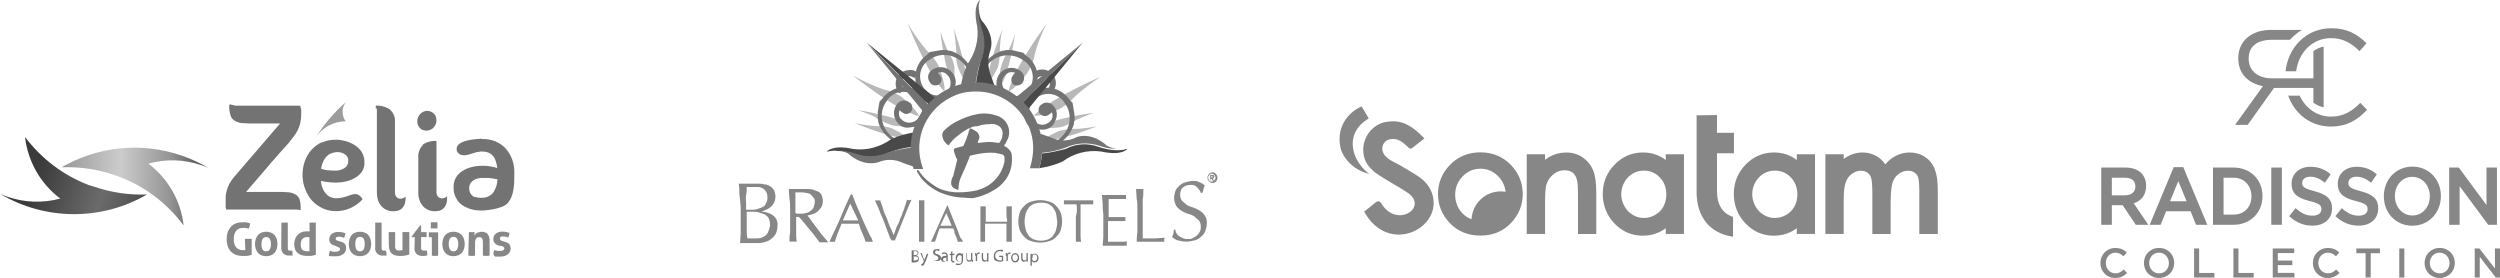 <svg xmlns="http://www.w3.org/2000/svg" xmlns:xlink="http://www.w3.org/1999/xlink" id="Calque_2" data-name="Calque 2" viewBox="0 0 653.78 72.69"><defs><style>      .cls-1 {        fill: #9c9c9c;      }      .cls-2, .cls-3, .cls-4 {        fill: #737373;      }      .cls-5 {        fill: #878787;      }      .cls-6 {        fill: #494949;      }      .cls-3, .cls-7 {        opacity: .5;      }      .cls-3, .cls-8 {        isolation: isolate;      }      .cls-9 {        fill: url(#Dégradé_sans_nom_2);      }      .cls-10 {        fill: url(#Dégradé_sans_nom_7);      }      .cls-4 {        fill-rule: evenodd;      }    </style><linearGradient id="D&#xE9;grad&#xE9;_sans_nom_2" data-name="D&#xE9;grad&#xE9; sans nom 2" x1="65.04" y1="-3618.5" x2="2.84" y2="-3617.78" gradientTransform="translate(0 -3569.44) scale(1 -1)" gradientUnits="userSpaceOnUse"><stop offset=".02" stop-color="#000"></stop><stop offset=".33" stop-color="#949494"></stop><stop offset=".54" stop-color="#ccc"></stop><stop offset=".76" stop-color="#9d9d9d"></stop><stop offset=".98" stop-color="#000"></stop></linearGradient><linearGradient id="D&#xE9;grad&#xE9;_sans_nom_7" data-name="D&#xE9;grad&#xE9; sans nom 7" x1="6.32" y1="-3614.17" x2="41.72" y2="-3625.97" gradientTransform="translate(0 -3569.44) scale(1 -1)" gradientUnits="userSpaceOnUse"><stop offset=".09" stop-color="#3b3b3b"></stop><stop offset=".57" stop-color="#6b6b6b"></stop><stop offset=".81" stop-color="#535353"></stop><stop offset=".98" stop-color="#474747"></stop></linearGradient></defs><g id="Calque_2-2" data-name="Calque 2"><g id="Logos"><g><path class="cls-9" d="m52.56,43.15c.68.23,1.35.49,1.98.77-2.23-1.31-4.58-2.39-7.02-3.23-10.41-3.59-21.87-2.48-31.4,3.06,4.71-.19,9.41.51,13.87,2.04l1.3.47c6.67,2.56,12.47,6.97,16.73,12.7-.73-6.43-4.06-12.27-9.22-16.17,4.52-1.26,9.31-1.13,13.75.37Z"></path><path class="cls-10" d="m24.55,48.79l-1.28-.37c-6.66-2.54-12.46-6.91-16.73-12.61.73,6.41,4.06,12.24,9.22,16.12-4.53,1.22-9.33,1.07-13.77-.46-.67-.25-1.33-.49-1.98-.79,11.83,7.03,26.54,7.1,38.44.18-4.72.18-9.43-.52-13.89-2.07Z"></path><path class="cls-2" d="m59.93,27.61c-.02.99.14,1.98.47,2.91.26.52.69.93,1.21,1.18.51.27,1.07.43,1.65.49.6,0,1.19.09,1.76.09h8.24l-11.17,12.98c-.39.44-.77.9-1.14,1.35-.38.48-.72.99-1,1.53-.31.61-.55,1.26-.72,1.93-.11.44-.18.88-.21,1.33v2.77c0,.25.11.44.16.63h17.72c.65,0,1.19,0,1.4.11h.32v-.23c.05-.93-.06-1.86-.33-2.76-.28-.5-.7-.91-1.21-1.18-.51-.25-1.06-.41-1.63-.46-.61,0-1.21-.09-1.76-.09h-9.34c1.98-2.25,2.99-3.51,4.64-5.39l2.11-2.48c.7-.79,1.37-1.53,1.97-2.23l1.58-1.76,1-1.14,1.14-1.48c.39-.49.73-1.02,1.02-1.58.32-.61.56-1.26.72-1.93.17-.82.25-1.66.25-2.49v-.77c0-.23,0-.46-.12-.67s-.09-.44-.12-.63h-16.87l-1.39-.32h-.25l-.07.26Z"></path><path class="cls-2" d="m85.74,44.54c-.59-.09-1.18-.21-1.76-.37.09-.77.31-1.51.67-2.19.26-.51.61-.96,1.04-1.33.33-.3.73-.51,1.16-.63.33-.11.66-.18,1-.23.87-.1,1.75.12,2.46.63.55.41.83,1.08.76,1.76,0,.71-.36,1.36-.95,1.76-.62.38-1.31.61-2.04.67-.31.02-.62.02-.93,0-.46,0-.93-.04-1.39-.11m-1.53-7.34c-1.05.47-1.99,1.15-2.76,2-.77.87-1.36,1.89-1.76,2.99-.41,1.18-.61,2.42-.6,3.67,0,1.27.25,2.53.74,3.71.4,1.08.99,2.08,1.76,2.95.8.85,1.75,1.53,2.81,2.02,1.06.48,2.21.72,3.37.72,1.33.01,2.65-.26,3.86-.81,1.16-.52,2.21-1.26,3.07-2.19l.12-.12-.09-.14c-.23-.37-.53-.69-.9-.93-.29-.19-.63-.29-.98-.28-.35,0-.7.07-1.04.19l-1.12.4c-.39.12-.83.25-1.32.35-.52.11-1.05.16-1.58.16-.36-.01-.71-.08-1.05-.19-.43-.14-.84-.36-1.18-.67-.43-.4-.79-.88-1.05-1.4-.35-.71-.56-1.49-.61-2.28l1.46.26c.84.12,1.68.18,2.53.18.74,0,1.48-.08,2.21-.23.84-.16,1.65-.43,2.41-.83.75-.38,1.42-.91,1.95-1.56.57-.75.87-1.67.83-2.62.02-.99-.23-1.96-.74-2.81-.49-.72-1.13-1.33-1.88-1.79-.76-.48-1.59-.84-2.46-1.05-.78-.21-1.59-.33-2.41-.33-1.24-.01-2.48.24-3.62.74"></path><path class="cls-2" d="m98.56,28.37v22.11c0,.63.09,1.26.28,1.86.19.59.5,1.12.91,1.58.41.45.92.81,1.49,1.04.68.26,1.41.34,2.12.25.65-.01,1.28-.27,1.76-.72.37-.38.64-.85.79-1.35.15-.57.2-1.17.16-1.76-.17.21-.4.37-.67.46-.3.12-.63.16-.95.11-.32-.07-.6-.24-.81-.49-.27-.4-.4-.87-.35-1.35v-18.12c.12-1.25-.37-2.49-1.3-3.34-1.09-.74-2.4-1.1-3.72-1.02v.76"></path><path class="cls-2" d="m110.64,37.89c-.91.88-1.37,2.12-1.25,3.37v9.24c0,.63.11,1.25.32,1.84.18.58.49,1.12.9,1.58.42.46.93.81,1.51,1.04.67.26,1.4.34,2.11.25.65-.02,1.28-.28,1.76-.72.36-.38.63-.85.77-1.35.09-.31.14-.63.16-.95v-.9c-.17.22-.4.38-.67.46-.29.12-.62.16-.93.11-.32-.06-.62-.24-.83-.49-.26-.4-.39-.87-.35-1.35v-13.15c-1.31-.09-2.61.27-3.69,1.02m0-8.52c-.82.51-1.32,1.4-1.33,2.37,0,.43.1.85.32,1.23.21.38.52.7.9.93.37.18.77.27,1.18.26.95,0,1.83-.52,2.27-1.37.24-.4.36-.87.35-1.33,0-.43-.1-.86-.3-1.25-.21-.39-.55-.7-.95-.9-.35-.21-.74-.31-1.14-.32-.45,0-.9.13-1.28.37"></path><path class="cls-2" d="m124.2,51.6c-.35-.14-.67-.37-.91-.67-.22-.24-.38-.53-.47-.84-.07-.28-.1-.56-.11-.84-.02-.12-.02-.23,0-.35.02-.22.07-.43.16-.63.07-.2.17-.38.32-.53.37-.48.89-.82,1.48-.98.31-.11.62-.18.95-.21.35-.03.7-.03,1.05,0,.43-.03.87-.03,1.3,0l1.16.16.47.11h.47c0,.48-.06.97-.16,1.44-.11.54-.31,1.06-.6,1.53-.12.26-.28.51-.46.74-.19.22-.42.41-.67.56-.56.39-1.23.61-1.91.63h-.47c-.56.03-1.12-.07-1.63-.28m1.88-15.17c-6.6.3-6.76,2.12-6.6,2.99v.21c.19.37.47.69.83.91.33.15.69.23,1.05.23.36,0,.71-.05,1.05-.14.38-.09.75-.2,1.11-.33l1.09-.33c.36-.08.72-.14,1.09-.18h.44c.35,0,.7.03,1.04.11,1.1.22,1.99,1,2.37,2.05.27.69.45,1.41.51,2.14-1.26-.39-2.57-.59-3.88-.58-.94,0-1.87.11-2.77.33-.85.2-1.65.54-2.39,1-.73.42-1.33,1.03-1.76,1.76-.44.77-.65,1.66-.61,2.55v.23c-.01.98.25,1.94.77,2.77.31.57.73,1.08,1.25,1.48.51.38,1.06.68,1.65.91.56.26,1.15.44,1.76.53.58.1,1.17.15,1.76.14h.51c.16,0,4.76-.3,6.27-1.76,1.9-1.9,1.91-5.14,1.91-7.85v-.32c.06-2.34-.77-4.62-2.32-6.37-.74-.75-1.61-1.35-2.58-1.76-1.04-.43-2.16-.65-3.28-.63h-.26"></path><path class="cls-1" d="m89.61,29.25c-.02.89.26,1.76.79,2.48h0c-3.09,0-5.98,1.53-7.73,4.07,2.14-3.43,4.79-6.51,7.85-9.15-.61.73-.95,1.65-.95,2.6"></path><path class="cls-5" d="m64.06,62.47c.29-.03.57-.03.86,0,.3-.03.6-.03.9,0v4.16c-.41.15-.84.25-1.28.3-.39.02-.78.02-1.18,0-.6,0-1.2-.1-1.76-.33-.5-.19-.95-.51-1.3-.91-.36-.4-.62-.87-.77-1.39-.18-.57-.27-1.16-.26-1.76,0-.6.08-1.19.26-1.76.17-.51.44-.99.79-1.4.35-.4.78-.71,1.26-.91.55-.24,1.15-.35,1.76-.33.35-.03.7-.03,1.05,0,.35.05.69.15,1.02.3-.01.23-.06.47-.14.68,0,.23-.16.46-.25.68-.24-.08-.49-.14-.74-.19-.25-.03-.5-.03-.76,0-.67-.04-1.32.23-1.76.74-.45.64-.67,1.41-.61,2.19-.06.77.15,1.53.6,2.16.45.49,1.09.76,1.76.72h.65l-.11-2.95Z"></path><path class="cls-5" d="m69.61,67c-.44,0-.88-.08-1.28-.25-.35-.15-.67-.37-.91-.67-.25-.3-.43-.65-.54-1.02-.26-.82-.26-1.69,0-2.51.11-.37.29-.72.54-1.02.24-.3.55-.54.91-.68.41-.17.84-.25,1.28-.25.45,0,.89.08,1.3.25.36.15.68.38.93.68.25.3.43.65.54,1.02.23.82.23,1.69,0,2.51-.12.37-.31.71-.54,1.02-.26.29-.57.52-.93.67-.41.17-.85.25-1.3.25Zm0-1.28c.38.03.75-.16.95-.49.22-.43.33-.92.3-1.4.01-.47-.09-.93-.3-1.35-.2-.32-.57-.51-.95-.47-.37-.03-.73.16-.93.47-.22.44-.32.93-.3,1.42-.03.49.08.97.3,1.4.21.3.57.46.93.42Z"></path><path class="cls-5" d="m73.59,58.22c.28-.02.56-.02.84,0,.27-.03.55-.03.83,0v6.2c-.02.2-.02.4,0,.6.02.12.06.24.12.35.06.08.14.13.23.16.12.02.23.02.35,0h.44c.07.31.11.63.12.95v.35h-.95c-.53.02-1.06-.16-1.46-.51-.41-.44-.62-1.03-.56-1.63l.04-6.46Z"></path><path class="cls-5" d="m80.92,58.22h1.67v8.43c-.37.11-.76.2-1.14.26-.46.03-.93.03-1.39,0-.4,0-.81-.06-1.19-.18-.37-.11-.71-.3-1-.54-.31-.26-.55-.59-.7-.97-.3-.88-.3-1.83,0-2.7.27-.79.85-1.43,1.62-1.76.4-.18.84-.27,1.28-.26h.44c.15-.02.3-.02.46,0l-.04-2.28Zm0,3.79h-.76c-.24,0-.47.05-.68.16-.19.1-.35.25-.47.42-.13.19-.23.4-.28.63-.06.24-.09.49-.09.74-.01.28.03.56.12.83.06.2.17.39.32.54.14.13.31.23.49.28.2.06.41.09.61.09h.74v-3.69Z"></path><path class="cls-5" d="m87.52,64.23c-.39-.09-.75-.29-1.04-.56-.27-.3-.4-.7-.37-1.11-.01-.54.23-1.06.65-1.4.51-.36,1.13-.54,1.76-.51.3,0,.6.03.9.09.31.06.62.14.91.25-.02.21-.05.42-.11.63-.06.2-.13.39-.23.58l-.63-.21c-.24-.06-.48-.09-.72-.09-.22,0-.43.04-.63.12-.14.09-.22.24-.21.4-.02.14.04.28.16.37.14.09.29.16.46.19l.67.21c.21.04.41.12.6.23.17.08.33.19.46.33.12.14.21.3.26.47.08.23.11.48.11.72,0,.28-.07.56-.19.81-.12.26-.3.49-.53.67-.25.19-.54.34-.84.44-.36.11-.74.16-1.12.16h-1.4l-.46-.16c.02-.22.05-.44.11-.65,0-.21.14-.42.23-.63.24.1.49.17.74.23.25.03.49.03.74,0h.35c.13-.02.25-.05.37-.11.1-.05.19-.12.28-.19.07-.1.11-.21.11-.33.02-.16-.05-.31-.18-.4-.14-.1-.3-.18-.47-.23l-.7-.32Z"></path><path class="cls-5" d="m94.14,67c-.45,0-.89-.08-1.3-.25-.35-.15-.66-.38-.91-.67-.24-.31-.42-.65-.54-1.02-.23-.82-.23-1.69,0-2.51.11-.37.3-.72.54-1.02.24-.3.56-.53.91-.68.83-.33,1.76-.33,2.6,0,.36.15.67.39.91.68.25.3.44.64.54,1.02.23.82.23,1.69,0,2.51-.11.37-.3.72-.54,1.02-.25.29-.56.52-.91.67-.41.17-.85.25-1.3.25Zm0-1.28c.38.03.75-.16.95-.49.22-.44.31-.92.28-1.4.03-.49-.07-.98-.28-1.42-.38-.52-1.12-.64-1.64-.25-.1.07-.18.16-.25.25-.21.44-.31.93-.28,1.42-.03.48.07.97.28,1.4.19.33.56.52.95.49Z"></path><path class="cls-5" d="m98.12,58.22c.28-.03.56-.03.84,0,.27-.03.55-.03.83,0v6.2c-.01.2-.01.4,0,.6.02.13.07.25.14.35.05.08.13.14.23.16.12.02.24.02.35,0h.42c.09.31.13.63.14.95v.18c0,.06,0,.12,0,.18h-.95c-1.02.09-1.93-.67-2.02-1.69-.01-.15,0-.3.02-.45v-6.46Z"></path><path class="cls-5" d="m101.67,60.71c.28-.03.56-.03.84,0,.27-.03.55-.03.83,0v3.23c-.03.27-.03.54,0,.81.04.18.11.35.23.49.11.12.25.21.4.26.18.03.36.03.54,0,.25,0,.5-.03.74-.09v-4.71c.32-.03.63-.03.95,0,.28-.03.56-.03.84,0v5.86c-.33.11-.66.19-1,.26-.43.08-.86.12-1.3.12-.39,0-.78-.03-1.16-.11-.35-.05-.68-.19-.97-.4-.31-.22-.54-.54-.67-.9-.19-.5-.27-1.03-.25-1.56l-.04-3.28Z"></path><path class="cls-5" d="m108.47,62.03h-.77v-.25l2.16-2.83h.26v1.76h1.44c0,.11,0,.21,0,.32,0,.1,0,.2,0,.3,0,.11,0,.21,0,.32,0,.12,0,.23,0,.35h-1.44v2.39c-.03.2-.03.4,0,.6.03.13.08.25.16.35.08.08.17.14.28.18.13.02.26.02.39,0h.65c.06.15.1.31.12.47,0,.14,0,.28,0,.42v.23c0,.05,0,.11,0,.16-.37.09-.74.14-1.12.14-.59.04-1.18-.14-1.65-.51-.41-.44-.62-1.03-.56-1.63l.09-2.76Z"></path><path class="cls-5" d="m112.93,62.03h-.79v-.65c-.02-.21-.02-.42,0-.63h2.44v6.11c-.55.09-1.1.09-1.65,0v-4.83Zm-.25-2.3c-.03-.27-.03-.54,0-.81-.02-.26-.02-.53,0-.79h1.72c.02.13.02.27,0,.4v.79c.02.13.02.27,0,.4h-1.72Z"></path><path class="cls-5" d="m118.58,67c-.44,0-.88-.08-1.28-.25-.35-.15-.66-.38-.91-.67-.25-.3-.43-.65-.54-1.02-.23-.82-.23-1.69,0-2.51.11-.37.29-.72.54-1.02.24-.3.56-.53.91-.68.83-.33,1.75-.33,2.58,0,.36.15.68.38.93.68.25.3.44.64.54,1.02.23.82.23,1.69,0,2.51-.11.37-.3.72-.54,1.02-.26.29-.57.52-.93.67-.41.17-.85.25-1.3.25Zm0-1.28c.38.03.75-.16.95-.49.22-.43.33-.92.3-1.4.02-.49-.08-.98-.3-1.42-.2-.32-.57-.51-.95-.47-.37-.03-.73.16-.93.47-.22.44-.32.93-.3,1.42-.03.49.08.97.3,1.4.19.33.55.52.93.49Z"></path><path class="cls-5" d="m122.62,60.71h1.46c.01.06.01.12,0,.18v.23c0,.08,0,.16,0,.25v.19l.28-.35c.12-.12.25-.22.39-.32.19-.09.39-.15.6-.18.19-.06.39-.09.6-.09.58-.04,1.15.16,1.56.56.38.5.57,1.13.53,1.76v3.92c-.58.1-1.18.1-1.76,0v-3.51c.02-.33-.05-.66-.19-.97-.15-.23-.41-.37-.68-.35-.13-.02-.27-.02-.4,0-.15.04-.28.12-.39.23-.13.14-.23.31-.28.49-.08.26-.11.52-.11.79v3.32c-.58.1-1.18.1-1.76,0l.16-6.15Z"></path><path class="cls-5" d="m130.5,64.23c-.39-.09-.74-.28-1.02-.56-.32-.31-.49-.75-.46-1.19-.01-.54.23-1.06.65-1.4.51-.36,1.13-.54,1.76-.51.31,0,.61.03.91.09.31.06.62.14.91.25-.03.21-.07.42-.12.63-.06.2-.13.39-.23.58l-.63-.21c-.24-.06-.48-.09-.72-.09-.21,0-.42.04-.61.12-.18.12-.25.35-.16.54-.02.14.04.28.16.37.14.09.3.15.46.19l.67.21c.21.04.41.12.6.23.17.08.33.19.46.33.13.14.23.31.3.49.08.23.11.48.11.72,0,.28-.06.55-.18.81-.13.26-.32.49-.54.67-.25.19-.54.34-.84.44-.36.11-.74.16-1.12.16h-1.4l-.4-.42c-.02-.23-.02-.46,0-.68.07-.22.15-.43.25-.63.24.1.48.18.74.23.24.03.48.03.72,0h.35c.13-.01.25-.05.37-.11.1-.05.19-.12.28-.19.07-.1.11-.21.11-.33.02-.16-.05-.31-.18-.4-.14-.1-.3-.18-.47-.23l-.68-.09Z"></path></g><g><path class="cls-3" d="m273.68,6.29s-8.56,11.35-9.95,17.64c0,0,1.22-.17,4.72-4.54,1.05-1.57,1.75-3.14,2.1-4.89.7-2.97,1.75-5.59,3.14-8.21Z"></path><path class="cls-3" d="m287.83,20.08s-13.1,5.59-17.46,10.13c0,0,1.22.52,6.46-1.57,1.57-.87,2.97-1.92,4.19-3.32,2.1-1.92,4.37-3.67,6.81-5.24Z"></path><path class="cls-3" d="m223.04,19.73s11.18,9.08,17.29,10.65c0,0-.17-1.22-4.37-4.89-1.4-1.05-3.14-1.75-4.89-2.1-2.97-1.05-5.59-2.27-8.03-3.67Z"></path><path class="cls-3" d="m237.36,6.11s5.06,13.27,9.6,17.81c0,0,.52-1.22-1.4-6.46-.7-1.57-1.92-2.97-3.14-4.19-1.92-2.27-3.67-4.72-5.06-7.16Z"></path><g class="cls-7"><path class="cls-2" d="m262.16,7.68s-4.02,9.43-3.84,13.97c0,0,.87-.35,2.62-4.02.35-1.22.52-2.44.52-3.84,0-1.92.17-4.02.7-6.11Z"></path><path class="cls-2" d="m265.47,8.73s-1.4,10.13-3.84,13.97c0,0-.52-.7,0-4.72.35-1.22.7-2.44,1.4-3.49,1.05-1.92,1.92-3.84,2.44-5.76Z"></path></g><g class="cls-7"><path class="cls-2" d="m286.08,29.51s-10.13,1.22-13.97,3.67c0,0,.7.52,4.72.17,1.22-.17,2.44-.7,3.49-1.4,1.92-1.05,3.84-1.75,5.76-2.44Z"></path><path class="cls-2" d="m286.95,33.01s-9.43,3.84-13.97,3.67c0,0,.35-.87,4.02-2.44,1.22-.35,2.62-.52,3.84-.52,2.1,0,4.02-.35,6.11-.7Z"></path></g><g class="cls-7"><path class="cls-2" d="m223.39,32.13s9.43,4.02,13.8,4.02c0,0-.35-.87-4.02-2.62-1.22-.35-2.44-.7-3.84-.52-1.92-.17-3.84-.35-5.94-.87Z"></path><path class="cls-2" d="m224.44,28.81s10.13,1.57,13.8,4.02c0,0-.7.52-4.72,0-1.22-.35-2.44-.87-3.49-1.57-1.75-1.05-3.67-1.75-5.59-2.44Z"></path></g><g class="cls-7"><path class="cls-2" d="m245.91,8.21s1.05,10.13,3.32,13.97c0,0,.52-.7.35-4.72-.17-1.22-.7-2.44-1.4-3.49-.87-1.75-1.57-3.67-2.27-5.76Z"></path><path class="cls-2" d="m249.41,7.51s3.49,9.6,3.32,13.97c0,0-.87-.35-2.27-4.02-.35-1.22-.52-2.44-.35-3.84-.17-2.1-.35-4.19-.7-6.11Z"></path></g><path class="cls-4" d="m271.06,22.35c.87-2.97-.17-6.11-2.79-7.86l-.7-.7-2.97-.7h-1.57c-.17.17-.52.17-.87.17-2.27.7-4.19,2.27-5.41,4.37-.52,1.05-.7,2.1-.87,3.32,0,.35,0,.87-.35,1.22,0,.7.52.52.87.52,0-1.57.35-3.14,1.05-4.72l.7-.87c2.27-2.97,6.64-3.49,9.6-1.22.17.17.35.17.52.35,2.1,1.75,2.44,5.06.7,7.16-.52.52-1.05,1.05-1.75,1.4-1.92.87-4.02,0-4.89-1.92,0-.17-.17-.35-.17-.52-.35-1.05,0-2.1.87-2.79.52-.7,1.57-.87,2.44-.52-.35.35-.52.52-.7.87-.52.7-.35,1.75.35,2.27h0c.87.35,1.75.17,2.27-.52.7-.87.52-2.27-.35-2.97-1.57-1.4-4.02-1.22-5.41.35-.7.7-1.05,1.75-1.05,2.62,0,1.57.35,3.32,1.92,4.02.7.35,1.57.52,2.27.7,2.79.17,5.41-1.4,6.29-4.02Z"></path><path class="cls-4" d="m271.93,23.23c2.97-.87,6.11.35,7.86,2.97l.7.7c.17,1.05.35,2.1.52,3.14h0v1.57h0c-.17.17-.17.52-.17.87-.7,2.27-2.27,4.19-4.37,5.24-1.05.52-2.1.7-3.32.7-.35,0-.87,0-1.22.35-.7,0-.52-.52-.52-.87,1.57,0,3.14-.35,4.72-.87l.87-.7c2.97-2.27,3.67-6.46,1.4-9.43-.17-.17-.17-.35-.35-.52-1.75-2.1-4.89-2.44-7.16-.7-.52.52-1.05,1.05-1.4,1.75-.87,1.75,0,4.02,1.75,4.89.17,0,.35.17.52.17,1.05.35,2.1,0,2.79-.7.7-.52.87-1.57.52-2.44-.35.35-.52.52-.87.7-.7.52-1.75.35-2.27-.35,0,0,0-.17-.17-.17-.35-.87-.17-1.75.7-2.27.87-.7,2.27-.52,2.97.35,1.05,1.05,1.22,2.62.52,4.02-.52,1.57-2.1,2.44-3.67,2.27-1.57-.17-3.32-.35-4.02-2.1-.35-.7-.52-1.57-.7-2.27.17-2.97,1.75-5.41,4.37-6.29Z"></path><path class="cls-4" d="m238.58,23.05c-2.97-.87-6.11.35-7.86,2.79l-.7.7-.52,2.97h0c.17.17.17.35,0,.52.17.17.17.35,0,.52v.52h0c.17.17.17.52.17.87.7,2.27,2.27,4.02,4.37,5.24,1.05.52,2.1.7,3.32.7.35,0,.87,0,1.22.35.7,0,.52-.52.52-.87-1.57,0-3.14-.35-4.72-.87l-1.05-.7c-2.97-2.27-3.67-6.46-1.4-9.43.17-.17.17-.35.35-.52,1.75-2.1,4.89-2.44,7.16-.7.52.52,1.05,1.05,1.4,1.75.87,1.75,0,4.02-1.75,4.89-.17,0-.35.17-.52.17-1.05.35-2.1,0-2.79-.7-.7-.52-.87-1.57-.52-2.44.35.35.52.52.87.7.7.52,1.75.35,2.27-.52.35-.87.17-1.92-.7-2.27-.87-.7-2.27-.52-2.97.35-1.4,1.57-1.22,4.02.35,5.41.7.7,1.75,1.05,2.62.87,1.57-.17,3.32-.35,4.02-1.92.35-.7.52-1.57.7-2.27.35-2.62-1.22-5.24-3.84-6.11Z"></path><path class="cls-4" d="m239.63,22.18c-.87-2.97.35-6.11,2.79-7.86l.7-.7,2.97-.52h1.57c.17.17.52.17.87.17,2.27.7,4.19,2.27,5.24,4.37.52,1.05.7,2.1.7,3.32,0,.52,0,.87.35,1.22,0,.7-.52.52-.87.52,0-1.57-.35-3.14-.87-4.72l-.7-.87c-2.27-2.97-6.46-3.67-9.43-1.4-.17.17-.35.17-.52.35-2.1,1.75-2.44,4.89-.7,7.16.52.52,1.05,1.05,1.75,1.4,1.92.87,4.02,0,4.89-1.75,0-.17.17-.35.17-.52.17-1.05,0-2.1-.87-2.79-.52-.7-1.57-.87-2.44-.52.35.35.52.52.7.87.52.7.35,1.75-.52,2.27-.87.35-1.75.17-2.27-.7-.7-1.05-.52-2.27.35-2.97,1.57-1.4,4.02-1.22,5.41.35.7.7,1.05,1.75,1.05,2.62-.17,1.57-.35,3.32-1.92,4.02-.7.35-1.57.52-2.27.7-2.79.17-5.24-1.4-6.11-4.02Z"></path><path class="cls-2" d="m271.24,20.43c.7-.7,2.1-.7,2.79,0,.7.7.7,2.1,0,2.79l1.05,1.05c1.4-1.4,1.4-3.67,0-5.06s-3.67-1.4-5.06,0l1.22,1.22Z"></path><path class="cls-2" d="m236.48,23.23c-.35-.35-.7-.87-.7-1.4s.17-1.05.52-1.4.87-.52,1.4-.52,1.05.17,1.4.52l1.05-1.22c-.7-.7-1.57-1.05-2.44-.87-1.92,0-3.49,1.57-3.49,3.49,0,1.05.35,1.92,1.05,2.62l1.22-1.22Z"></path><path class="cls-2" d="m266.35,27.59l.17.17,16.59-16.59-18.34,15.02h0c.52.35,1.05.87,1.57,1.4Z"></path><path class="cls-2" d="m243.12,28.12l.17-.17-16.59-16.76,15.02,18.34h.17c.35-.52.7-1.05,1.22-1.4Z"></path><path class="cls-6" d="m268.09,29.51h0l15.02-18.34-16.59,16.59c.52.52,1.05,1.22,1.57,1.75Z"></path><path class="cls-6" d="m245.22,26.19h0l-18.51-15.02,16.59,16.59c.7-.52,1.22-1.05,1.92-1.57Z"></path><path class="cls-6" d="m272.46,40.16c0,1.22-.35,2.62-.7,3.84,2.1-.35,4.19-.87,6.11-1.75,2.79-2.1,6.46-3.14,10.13-2.62,5.59,1.22,6.81-.7,6.81-.7h-.17c-.87.35-1.75.35-2.62.35-1.57,0-3.14-.35-4.72-.87-2.79-1.05-5.94-.87-8.56.52-2.1.52-4.19,1.05-6.29,1.22Z"></path><path class="cls-2" d="m274.9,35.97c-1.05-.35-1.92-.7-2.97-1.05.35,1.4.52,2.79.52,4.19v.87c2.1-.17,4.37-.7,6.29-1.4,2.62-1.22,5.76-1.4,8.56-.52,1.57.52,2.97.87,4.72.87-.87-.17-1.75-.35-2.62-.87,0,0-3.49-3.49-7.68-2.27-2.27,1.22-4.71,1.22-6.81.17Z"></path><path class="cls-6" d="m238.58,38.42c0-1.22.35-2.62.7-3.84-2.1.35-4.19.87-6.11,1.75-2.97,2.1-6.46,3.14-10.13,2.62-5.41-1.22-6.81.7-6.81.7h.17c.87-.17,1.75-.35,2.62-.17,1.57,0,3.14.35,4.72.87,2.79,1.05,5.76.87,8.56-.35,2.1-.87,4.19-1.4,6.29-1.57Z"></path><path class="cls-2" d="m236.14,42.61c1.05.35,1.92.7,2.97,1.05-.35-1.4-.52-2.79-.52-4.19v-.87c-2.1.17-4.37.7-6.29,1.22-2.62,1.22-5.76,1.4-8.56.35-1.57-.52-2.97-.7-4.54-.87.87.17,1.75.35,2.62.87,0,0,3.49,3.49,7.86,2.27,1.92-.87,4.37-.87,6.46.17Z"></path><path class="cls-2" d="m255,22.35c-1.22,0-2.62.35-3.84.7.35-2.1.87-4.19,1.75-6.11,2.1-2.97,3.14-6.46,2.62-10.13-1.22-5.41.7-6.81.7-6.81v.17c-.35.87-.35,1.75-.17,2.62,0,1.57.35,3.14.87,4.72,1.05,2.79.87,5.94-.52,8.56-.7,2.1-1.05,4.19-1.4,6.29Z"></path><path class="cls-6" d="m259.19,19.91c.35,1.05.7,1.92,1.05,2.97-1.4-.35-2.79-.52-4.19-.52h-.87c.17-2.1.7-4.19,1.22-6.29,1.22-2.62,1.4-5.76.35-8.56-.52-1.57-.87-3.14-.87-4.72.17.87.35,1.75.87,2.62,0,0,3.49,3.49,2.27,7.68-.87,2.27-.7,4.72.17,6.81Z"></path><g class="cls-8"><path class="cls-2" d="m238.41,65.49h.7c.35,0,.7,0,.87.17s.17.35.17.52c0,.35-.17.52-.52.7h0c.35,0,.7.35.7.7s-.17.52-.17.7c-.17.17-.52.35-1.05.35h-.7v-3.14Zm.52,1.22h.35c.35,0,.7-.17.7-.52s-.35-.52-.7-.52h-.35v1.05Zm0,1.4h.35c.35,0,.87-.17.87-.52s-.35-.52-.87-.52h-.35v1.05Z"></path></g><g class="cls-8"><path class="cls-2" d="m241.03,66.18l.52,1.4c0,.17.17.35.17.52h0c0-.17,0-.35.17-.52l.52-1.22h.35l-.52,1.57c-.35.7-.52,1.22-.7,1.4-.17.17-.35.17-.52.17l-.17-.35c.17,0,.17-.17.35-.17q.17-.17.35-.52v-.35l-.87-1.92h.35Z"></path></g><g class="cls-8"><path class="cls-2" d="m243.99,67.93c.17.17.52.17.7.17.35,0,.7-.17.7-.52s-.17-.52-.52-.7c-.52-.17-.87-.52-.87-.87,0-.52.35-.87,1.05-.87.35,0,.52,0,.7.17l-.17.35c-.17,0-.35-.17-.52-.17-.35,0-.52.17-.52.52s.17.35.7.52c.52.17.87.52.87.87,0,.52-.35.87-1.05.87-.35,0-.7-.17-.87-.17l-.17-.17Z"></path></g><g class="cls-8"><path class="cls-2" d="m247.49,68.45v-.35h0c-.17.17-.35.35-.7.35-.52,0-.7-.35-.7-.7,0-.52.52-.87,1.4-.87h0c0-.17,0-.52-.52-.52-.17,0-.35,0-.52.17l-.17-.35c.17-.17.52-.17.7-.17.7,0,.87.52.87.87v1.4h-.35v.17Zm0-1.05c-.52,0-.87,0-.87.52,0,.17.17.35.35.35.35,0,.52-.17.52-.35v-.52Z"></path></g><g class="cls-8"><path class="cls-2" d="m249.06,65.66v.7h.52v.35h-.52v1.22q0,.35.35.35h.17v.35h-.35c-.17,0-.35,0-.35-.17-.17-.17-.17-.35-.17-.52v-1.22h-.35v-.35h.35v-.52l.35-.17Z"></path></g><g class="cls-8"><path class="cls-2" d="m251.85,66.18v1.75c0,.52-.17.87-.35,1.05-.17.17-.52.35-.87.35s-.52,0-.7-.17l.17-.35c.17.17.35.17.7.17s.7-.17.7-.7v-.17h0c-.17.17-.35.35-.7.35-.52,0-.87-.52-.87-1.05,0-.7.52-1.22,1.05-1.22.35,0,.52.17.7.35h0v-.35h.17Zm-.35,1.05v-.17c0-.17-.35-.35-.52-.35-.35,0-.7.35-.7.87,0,.35.17.87.7.87.17,0,.52-.17.52-.35v-.87Z"></path><path class="cls-2" d="m254.47,67.93v.52h-.35v-.35h0c-.17.17-.35.35-.7.35s-.7-.17-.7-1.05v-1.22h.17v1.22c0,.35.17.7.52.7s.52-.17.52-.35v-1.57h.35v1.75h.17Z"></path><path class="cls-2" d="m255,66.88v-.7h.35v.35h0c.17-.35.35-.52.7-.52h.17v.35h-.17c-.35,0-.52.17-.52.52v1.4h-.35v-1.4h-.17Z"></path><path class="cls-2" d="m258.49,67.93v.52h-.35v-.35h0c-.17.17-.35.35-.7.35s-.7-.17-.7-1.05v-1.22h.35v1.22c0,.35.17.7.52.7s.52-.17.52-.35v-1.57h.35s0,1.75,0,1.75Z"></path><path class="cls-2" d="m262.33,68.28c-.17,0-.52.17-.87.17-.52,0-.87-.17-1.22-.35s-.35-.7-.35-1.22c0-.87.7-1.57,1.75-1.57.35,0,.7,0,.7.17l-.17.35c-.17,0-.35-.17-.7-.17-.7,0-1.22.52-1.22,1.22s.52,1.22,1.22,1.22h.52v-.87h-.7v-.35h1.05v1.4Z"></path></g><g class="cls-8"><path class="cls-2" d="m263.03,66.88v-.7h.35v.35h0c.17-.35.35-.52.7-.52h.17v.35h-.17c-.35,0-.52.17-.52.52v1.4h-.35v-1.4h-.17Z"></path></g><g class="cls-8"><path class="cls-2" d="m266.52,67.41c0,.87-.52,1.22-1.05,1.22s-1.05-.52-1.05-1.22.52-1.22,1.05-1.22,1.05.52,1.05,1.22Zm-1.75,0c0,.52.35.87.7.87s.7-.35.7-.87c0-.35-.17-.87-.7-.87s-.7.35-.7.87Z"></path><path class="cls-2" d="m268.79,67.93v.52h-.35v-.35h0c-.17.17-.35.35-.7.35s-.7-.17-.7-1.05v-1.22h.35v1.22c0,.35.17.7.52.7s.52-.17.52-.35v-1.57h.35s0,1.75,0,1.75Z"></path><path class="cls-2" d="m269.49,67.06v-.7h.35v.35h0c.17-.35.35-.35.87-.35s.87.52.87,1.05c0,.87-.52,1.22-1.05,1.22-.35,0-.52-.17-.7-.35h0v1.22h-.35v-2.44Zm.35.52s0,.17,0,0c.17.52.35.7.7.7s.7-.35.7-.87-.17-.87-.7-.87c-.35,0-.52.17-.52.52v.52h-.17Z"></path></g><path class="cls-2" d="m241.37,44.01c-2.97-7.68,1.05-16.24,8.73-19.21,1.75-.7,3.49-.87,5.24-.87,5.24,0,10.13,2.79,12.75,7.33,1.4,2.27,2.1,4.89,2.1,7.51,0,1.75-.35,3.49-.87,5.24h2.44c2.79-9.08-2.1-18.69-11.18-21.65-9.08-2.97-18.69,2.27-21.65,11.35-1.05,3.32-1.05,6.99,0,10.48h2.44v-.17Z"></path><path class="cls-5" d="m193.35,50.82c0-.87,0-1.92-.17-2.79h4.89c.52,0,1.22,0,1.75.17.52,0,1.05.17,1.57.52.35.17.7.52,1.05,1.05.17.52.35,1.05.35,1.57,0,1.05-.35,1.92-1.05,2.62s-1.75,1.05-2.62,1.4h0c1.05,0,2.27.35,3.14,1.05s1.22,1.75,1.05,2.79c0,.7-.17,1.4-.52,2.1-.35.52-.87,1.05-1.4,1.4-.52.35-1.05.52-1.75.7s-1.4.17-1.92.17h-4.19c0-.87.17-1.92.17-2.79v-6.64c-.17-1.4-.17-2.27-.35-3.32Zm4.72,3.84c.52-.17.87-.35,1.4-.52.35-.17.7-.52.87-1.05.35-.52.35-1.05.35-1.57,0-.87-.35-1.75-1.22-2.27-.35-.17-.7-.35-1.22-.35h-2.97c0,.7,0,1.4-.17,2.1s0,1.4,0,2.1v1.75h1.22c.7,0,1.22,0,1.75-.17Zm-2.79,5.41c0,.7,0,1.4.17,2.27h2.27c.52,0,.87,0,1.4-.17.35-.17.87-.35,1.22-.7.35-.35.52-.7.7-1.22.17-.52.35-1.05.35-1.57s-.17-1.05-.35-1.57c-.17-.35-.52-.7-1.05-1.05-.52-.17-1.05-.35-1.57-.52-.7-.17-1.4-.17-1.92-.17h-1.22v4.72Z"></path><path class="cls-5" d="m206.45,52.04l-.17-2.62h4.72c.52,0,1.05,0,1.57.17s.87.35,1.4.52c.35.17.7.52.87.87.17.52.35,1.05.35,1.57s-.17,1.22-.35,1.57c-.35.52-.7.87-1.05,1.22s-.87.52-1.4.7c-.35.17-.87.17-1.22.35l.7.87c.17.35.52.7.87,1.22l1.05,1.4,1.05,1.4,1.05,1.22.7.87h-2.27l-1.05-1.4c-.35-.52-.87-1.22-1.4-1.75l-1.57-1.92c-.52-.7-1.05-1.22-1.4-1.57h-.7v4.02c0,.87,0,1.75.17,2.44h-1.92c0-.87,0-1.57.17-2.44v-6.11c0-.87,0-1.75-.17-2.62Zm2.27,3.84h.7c.35,0,.87,0,1.22-.17.35,0,.87-.17,1.22-.52.35-.17.7-.52.87-.87.17-.52.35-1.05.35-1.4,0-.52,0-.87-.35-1.22-.17-.35-.52-.52-.7-.87-.35-.17-.7-.35-1.05-.35s-.7-.17-1.05-.17h-1.92v5.41c.35.17.52.17.7.17Z"></path><path class="cls-5" d="m228.28,63.22h-1.92l-.35-1.05-.52-1.22-.52-1.22-.35-1.22h-4.54c-.35.87-.7,1.75-1.05,2.62s-.52,1.57-.7,2.1h-1.4c.87-2.1,1.92-4.02,2.79-6.11.87-2.1,1.75-4.19,2.79-6.29h.35l.87,2.27,1.05,2.44,1.05,2.44,1.05,2.27c.35.7.52,1.22.87,1.75s.35.87.52,1.22Zm-7.86-5.59h4.02l-2.1-4.37-1.92,4.37Z"></path><path class="cls-5" d="m232.29,60.95c-.35-.87-.7-1.75-1.05-2.79s-.87-1.92-1.22-2.97-.87-1.92-1.22-2.79h1.4c.17.7.52,1.4.7,2.1.17.7.52,1.57.87,2.27s.52,1.57.87,2.27.7,1.57,1.05,2.44c.17-.35.35-.87.52-1.4s.35-1.05.7-1.57.35-1.22.7-1.75.35-1.22.7-1.75c.17-.7.35-1.05.52-1.57l.35-1.22c.35.17.7.17,1.22,0-.87,1.75-1.57,3.67-2.27,5.41s-1.4,3.49-2.1,5.24h-.87c-.35-.35-.52-1.05-.87-1.92Z"></path><path class="cls-5" d="m240.33,54.48v-2.1h1.4v10.83h-1.4v-8.73Z"></path><path class="cls-5" d="m266.7,55.53c.17-.7.7-1.22,1.22-1.75s1.05-.87,1.75-1.05c1.57-.52,3.14-.52,4.72,0,.7.17,1.22.52,1.75,1.05s.87,1.05,1.22,1.75c.52,1.57.52,3.14,0,4.72-.17.7-.7,1.22-1.22,1.75s-1.05.87-1.75,1.05c-1.57.52-3.14.52-4.72,0-.7-.17-1.22-.52-1.75-1.05-.52-.52-.87-1.05-1.22-1.75-.52-1.57-.52-3.14,0-4.72Zm9.43.17c-.17-.52-.52-1.05-.87-1.57-.35-.35-.87-.7-1.22-.87-1.05-.35-2.44-.35-3.49,0-.52.17-1.05.52-1.4.87-.35.52-.7,1.05-.87,1.57-.17.7-.35,1.4-.35,2.27,0,.7.17,1.57.35,2.27.17.52.52,1.05.87,1.57.35.35.87.7,1.4.87,1.05.35,2.27.35,3.32,0,.52-.17,1.05-.52,1.4-.87.35-.52.7-1.05.87-1.57.17-.7.35-1.4.35-2.27-.17-.87-.17-1.57-.35-2.27Z"></path><path class="cls-5" d="m281.54,53.44h-3.32v-1.05h7.68v1.05h-3.32v7.86c0,.7,0,1.4.17,1.92h-1.4v-6.64c.35-1.05.35-2.1.17-3.14Z"></path><path class="cls-5" d="m288.35,53.26l-.17-2.27h6.29v1.05h-4.54v4.72h4.37v1.05h-4.54v5.41h3.84c.35,0,.7,0,1.05-.17v1.22h-6.29l.17-2.27v-5.94c-.17-1.22-.17-1.92-.17-2.79Z"></path><path class="cls-5" d="m297.26,52.04l-.17-2.62h1.92c0,.87,0,1.75-.17,2.62v10.3h2.97c.87,0,1.92-.17,2.79-.17,0,.17-.17.35-.17.52s0,.35.17.52h-7.33c0-.87,0-1.57.17-2.44v-6.11c0-.87,0-1.75-.17-2.62Z"></path><path class="cls-5" d="m307.73,61.12c.17.35.52.52.7.7.35.17.7.35,1.05.52.35.17.87.17,1.22.17.52,0,.87,0,1.4-.35.35-.17.7-.35,1.05-.7.35-.35.52-.7.7-1.05s.17-.87.17-1.22c0-.52-.17-1.22-.52-1.57s-.87-.7-1.22-1.05c-.52-.35-1.05-.52-1.75-.7-.52-.17-1.22-.52-1.75-.87-.52-.35-.87-.7-1.22-1.22-.35-.7-.52-1.4-.52-2.1,0-.52.17-1.22.35-1.75s.52-.87,1.05-1.4c.52-.35.87-.7,1.57-.87s1.4-.35,1.92-.35,1.22,0,1.75.35c.52.17,1.05.52,1.4.87-.17.17-.17.52-.35.87,0,.35-.17.7-.35,1.05h-.35c0-.17-.17-.52-.35-.7-.17-.17-.35-.52-.52-.7-.17-.17-.52-.35-.7-.52-.35-.17-.7-.17-1.05-.17s-.7,0-1.22.17c-.35.17-.7.35-.87.52s-.52.52-.52.87c-.17.35-.17.7-.17,1.05,0,.52.17,1.22.52,1.57.35.35.87.7,1.22,1.05.52.35,1.22.52,1.75.7.52.17,1.22.52,1.75.87.52.35.87.7,1.22,1.22.35.52.52,1.22.52,1.92s-.17,1.4-.35,1.92c-.17.52-.52,1.22-1.05,1.57-.52.52-1.05.87-1.75,1.05s-1.57.35-2.27.35-1.57-.17-2.27-.35c-.52-.17-1.05-.52-1.4-.87.17-.35.17-.52.35-.87,0-.35,0-.52.17-1.05h.35c0,.52.17.87.35,1.05Z"></path><path class="cls-5" d="m251.85,63.22h-1.4c0-.17-.17-.52-.17-.7-.17-.35-.17-.52-.35-.87s-.35-.7-.35-1.05-.17-.7-.35-.87h-3.49c-.35.7-.52,1.4-.7,1.92s-.35,1.22-.52,1.57h-1.05c.7-1.57,1.4-3.14,2.1-4.72s1.4-3.14,2.1-4.72h.17l.7,1.75c.17.52.52,1.22.7,1.75s.52,1.22.7,1.75l.7,1.75c.17.52.35,1.05.52,1.4.35.35.52.7.7,1.05Zm-5.94-4.19h2.97l-1.4-3.32-1.57,3.32Z"></path><path class="cls-5" d="m263.2,55.71v-1.75h1.4v9.26h-1.4v-4.72h-5.59v4.72h-1.22v-9.26h1.4v4.02h5.59v-.52c-.17-.52-.17-1.05-.17-1.75Z"></path><path class="cls-5" d="m318.39,46.45c0,.7-.52,1.4-1.22,1.4h0c-.7,0-1.4-.52-1.4-1.4h0c0-.7.52-1.4,1.4-1.4h0c.52,0,1.22.7,1.22,1.4h0Zm-2.44,0c0,.52.35,1.05.87,1.05h0c.52,0,1.05-.52,1.05-1.05s-.52-1.05-1.05-1.05c-.35,0-.87.52-.87,1.05h0Zm.87.7h-.35v-1.4h.52c.17,0,.35,0,.52.17,0,.17.17.17,0,.35,0,.17-.17.35-.35.35h0c.17,0,.17.17.17.35s0,.17.17.35h-.35q0-.17-.17-.35c0-.17-.17-.17-.35-.17h-.17l.35.35Zm0-.7h0q.35,0,.35-.17t-.35-.17h-.17l.17.35Z"></path><path class="cls-2" d="m252.38,51.69c-2.27,0-4.54-.52-6.64-1.4-1.57-.7-2.97-1.75-4.19-2.97-.7-.7-1.22-1.57-1.75-2.44v-.35s.17-.17.35,0h0c.17.17.35.35.52.7,1.05,1.4,2.27,2.44,3.67,3.32,1.22.87,2.79,1.4,4.19,1.57.7.17,1.57.17,2.27.17,1.57,0,3.14-.17,4.72-.52,1.75-.52,3.49-1.4,4.72-2.79,1.22-1.22,2.1-2.97,2.44-4.72v-1.05c0-.52-.35-.87-.87-.87-.35-.17-.87-.17-1.4-.35-1.75-.17-3.32,0-5.06.35l-1.57.35q-.17,0-.17.17c-.7,1.92-1.57,3.84-2.44,5.76-.35.87-.52,1.92-.52,2.79q0,.35-.35.17c-.52-.17-.87-.35-1.22-.7-.17-.35-.35-.52-.35-.87,0-.7.17-1.4.52-1.92.35-1.4.7-2.79,1.05-4.19v-.35c-.17-.17-.35-.35-.35-.52-.17-.7-.52-1.22-.52-1.75q0-.35.35-.52c.7-.17,1.4-.35,1.92-.52.17,0,.35-.17.35-.35.52-1.05.87-2.1,1.22-3.14,0-.35.17-.7.35-1.05v-.17h-.17c-1.05.52-2.1,1.22-3.14,2.1-.7.52-1.22,1.05-1.75,1.75-.17.17-.35.35-.35.52,0,0-.17.17-.35,0h0c-.7-.52-1.22-1.22-1.4-2.1-.17-.7,0-1.22.52-1.75.87-.87,2.1-1.75,3.14-2.27,1.75-.87,3.49-1.57,5.41-1.92,1.75-.35,3.49-.17,5.06.35,1.22.35,2.27,1.22,2.79,2.27.7,1.22.7,2.97,0,4.19-.17.35-.35.87-.7,1.22-.17.17,0,.17,0,.35.52.17.87.52,1.22.87.52.52.7,1.05.7,1.75.17,1.75-.17,3.67-1.05,5.24-.7,1.22-1.75,2.44-3.14,3.32-1.92,1.22-4.02,2.1-6.29,2.44-.52-.17-1.05,0-1.75-.17Zm1.22-18.16h0c.7.17,1.22.52,1.75.87.7.52,1.05,1.57.52,2.27,0,.17-.17.35-.17.52s0,.17.17.17l1.75-.17c1.22-.17,2.27,0,3.49.17.17,0,.35,0,.35-.17.35-.52.7-1.22.7-1.92.17-.87-.17-1.75-.87-2.27s-1.75-.7-2.62-.52c-1.05,0-2.1.17-2.97.52-.87,0-1.57.17-2.1.52Z"></path></g><g><path class="cls-5" d="m413.85,41.13c-1.25-.83-2.68-1.25-4.27-1.25s-2.97.37-4.28,1.09c-.43.24-.84.51-1.25.83v-1.45h-4.79v20.83h4.79v-7.97c0-2.88.16-4.15.29-4.69.29-1.15.88-2.09,1.8-2.87.89-.76,1.86-1.12,2.97-1.12.94,0,1.66.21,2.21.65.54.44.91,1.11,1.12,2.07.1.42.22,1.45.22,3.95v9.99h4.79v-10.68c0-2.69-.28-4.65-.84-6-.59-1.4-1.52-2.53-2.76-3.37"></path><path class="cls-5" d="m435.01,54.02c-.51.92-1.21,1.63-2.15,2.17-.95.55-1.93.81-2.99.81s-1.99-.27-2.9-.81c-.91-.55-1.63-1.3-2.18-2.29-.55-1-.82-2.02-.82-3.11s.27-2.12.81-3.11c.54-.98,1.25-1.72,2.15-2.26.91-.54,1.87-.8,2.94-.8,1.67,0,3.04.58,4.18,1.76,1.15,1.2,1.71,2.66,1.71,4.47,0,1.19-.25,2.23-.77,3.16m.62-12.16c-.43-.33-.87-.62-1.33-.87-1.37-.74-2.92-1.11-4.6-1.11-2.9,0-5.41,1.07-7.46,3.19-2.04,2.11-3.08,4.68-3.08,7.64s1.03,5.62,3.05,7.73c2.04,2.13,4.54,3.21,7.43,3.21,1.62,0,3.14-.35,4.52-1.04.51-.26,1-.56,1.48-.91v1.48h4.76v-20.83h-4.76v1.51Z"></path><path class="cls-5" d="m469.26,54.02c-.51.92-1.21,1.63-2.15,2.17-.95.55-1.93.81-2.99.81s-1.99-.27-2.9-.81c-.91-.55-1.63-1.3-2.17-2.29-.55-1-.82-2.02-.82-3.11s.27-2.12.81-3.11c.54-.98,1.25-1.72,2.15-2.26.91-.54,1.87-.8,2.94-.8,1.67,0,3.04.58,4.18,1.76,1.15,1.2,1.72,2.66,1.72,4.47,0,1.19-.25,2.23-.76,3.16m.62-12.16c-.43-.33-.87-.62-1.34-.87-1.37-.74-2.92-1.11-4.6-1.11-2.9,0-5.41,1.07-7.46,3.19-2.04,2.11-3.08,4.68-3.08,7.64s1.03,5.62,3.05,7.73c2.04,2.13,4.54,3.21,7.43,3.21,1.62,0,3.14-.35,4.52-1.04.51-.26,1.01-.56,1.48-.91v1.48h4.76v-20.83h-4.76v1.51Z"></path><path class="cls-5" d="m506,44.29c-.55-1.38-1.42-2.47-2.58-3.24-1.16-.78-2.5-1.17-3.99-1.17-1.57,0-3.05.44-4.41,1.32-.74.48-1.41,1.08-2.01,1.8-.18-.28-.36-.54-.56-.77-.62-.72-1.41-1.29-2.36-1.72-.94-.42-1.95-.63-2.99-.63-1.52,0-2.98.42-4.36,1.27-.2.12-.39.26-.59.42v-1.22h-4.79v20.83h4.79v-9.01c0-2.13.2-3.69.58-4.65.36-.9.89-1.59,1.64-2.11.73-.51,1.48-.76,2.29-.76.67,0,1.22.16,1.68.49.46.33.78.75.96,1.3.13.37.34,1.4.34,4.12v10.63h4.79v-8.42c0-3.08.31-4.52.56-5.2.35-.91.87-1.61,1.61-2.14.72-.52,1.49-.78,2.35-.78.68,0,1.23.15,1.69.46.45.31.76.69.95,1.19.12.33.33,1.25.33,3.63v11.26h4.84v-11.26c0-2.48-.26-4.32-.78-5.62"></path><path class="cls-5" d="m371.11,46.28c-1.59-1.08-3.26-2.04-4.92-3.02-1.62-.95-4.15-1.76-4.64-3.83-.11-.44-.09-.91.05-1.34.7-2.14,3.38-2.05,4.75-1.15.7.46,1.46,1.09,2.02,1.7.24.26.65.29.93.07,1.02-.8,3.18-2.49,3.2-2.51-2.8-2.92-5.62-4.97-9.45-4.39-6.17.58-8.88,8.53-4.16,12.66,1.15,1.37,8.13,4.97,9.74,6.32,4.52,3.79-3.55,8.91-7.46,2.31-.28-.48-.87-.59-1.3-.24l-3.12,2.48c6.46,11.77,20.97,4.15,17.7-4.9-.62-1.71-1.82-3.13-3.33-4.16"></path><path class="cls-5" d="m353.8,38.37v-.06c-.04-.17-.65-4.14,3.46-6.89l.69-.46-1.87-3.13-.72.34c-.07.03-6.61,3.23-4.7,10.91.05.23,1.57,4.95,7.48,6.43-.17-.08-3.91-2.75-4.34-7.14"></path><path class="cls-5" d="m392.47,50.05c-4.11,0-7.45,3.23-7.64,7.29-.34-.12-.67-.27-.99-.45-1.01-.58-1.81-1.4-2.41-2.46-.59-1.06-.89-2.21-.89-3.43,0-1.9.65-3.53,1.95-4.87,1.3-1.34,2.86-2.01,4.67-2.01s3.36.67,4.66,2.01c1.11,1.14,1.74,2.48,1.91,4.03-.42-.07-.84-.11-1.28-.11m-5.31-10.21c-3.26,0-6.01,1.17-8.15,3.48-1.95,2.09-2.94,4.6-2.94,7.45s1.04,5.43,3.1,7.58c2.07,2.16,4.76,3.26,7.99,3.26s5.9-1.1,7.97-3.26c2.05-2.15,3.1-4.7,3.1-7.58s-.99-5.38-2.94-7.47c-2.15-2.3-4.88-3.46-8.13-3.46"></path><path class="cls-5" d="m449.01,50.07v-9.99h4.44v-5.36h-4.44v-4.63c-1.78,0-3.55.04-5.33.06v20.1c0,6.54,3.58,10.82,9.53,11.66v-5.19c-2.73-.89-4.19-3.18-4.19-6.64"></path></g><g><g><path class="cls-5" d="m591.8,22.51l-7.3,10.15h3.29l6.89-9.66h10.3v3.87c.81.58,1.72.98,2.68,1.2v-15.9c-.98.21-1.88.62-2.68,1.18v7.14h-4.61s-2.79,0-2.79,0h-1.52s-1.9,0-1.9,0c-3.56,0-6.11-1.91-6.11-5.15s2.24-4.93,6.07-4.93h4.73s.08-.09.13-.14c.89-.98,1.91-1.8,3.02-2.45h-8.08c-5.22,0-8.59,2.94-8.59,7.42,0,4.15,2.72,6.57,6.45,7.28"></path><path class="cls-5" d="m609.61,7.39c-6.44,0-11.21,4.92-11.92,11.24h2.79c.64-5,4.32-8.66,9.1-8.66,3.22,0,5.46,1.42,7.46,3.41l1.83-2.06c-2.37-2.34-4.95-3.94-9.26-3.94"></path><path class="cls-5" d="m617.24,26.91c-2.27,2.27-4.41,3.58-7.67,3.58-3.64,0-6.67-2.19-8.17-5.48h-3.01c1.68,4.77,5.87,8.08,11.12,8.08,4.31,0,7.02-1.74,9.5-4.37l-1.76-1.81Z"></path><path class="cls-5" d="m569.65,47.36l2.18,5.28h-4.34l2.16-5.28Zm-1.2-3.65l-6.28,15.07h2.86l1.44-3.54h6.4l1.42,3.54h2.94l-6.28-15.07h-2.49Z"></path><path class="cls-5" d="m588.78,51.32c0,2.87-1.89,4.8-4.69,4.8h-2.6v-9.64h2.6c2.76,0,4.69,1.99,4.69,4.84m-4.69-7.5h-5.37v14.96h5.37c4.4,0,7.58-3.16,7.58-7.5s-3.19-7.46-7.58-7.46"></path><path class="cls-5" d="m635.43,51.32c0,2.87-1.96,5.03-4.55,5.03s-4.59-2.18-4.59-5.07,1.96-5.03,4.55-5.03,4.59,2.18,4.59,5.07m-4.55-7.75c-4.27,0-7.48,3.33-7.48,7.75s3.2,7.71,7.44,7.71,7.48-3.33,7.48-7.75-3.2-7.71-7.44-7.71"></path><path class="cls-5" d="m558.43,48.77c0,1.43-1.04,2.31-2.72,2.31h-3.44v-4.6h3.42c1.77,0,2.74.81,2.74,2.29m2.81-.15c0-2.96-2.05-4.8-5.35-4.8h-6.39v14.96h2.77v-5.11h2.83l3.43,5.11h3.28l-3.82-5.61c2.09-.68,3.24-2.29,3.24-4.54"></path><rect class="cls-5" x="593.97" y="43.82" width="2.77" height="14.96"></rect><path class="cls-5" d="m605.24,49.98c-2.71-.68-3.19-1.16-3.19-2.17,0-.96.85-1.6,2.12-1.6s2.43.48,3.7,1.47l.13.1,1.49-2.2-.11-.09c-1.5-1.26-3.19-1.88-5.17-1.88-2.9,0-4.93,1.82-4.93,4.43,0,2.79,1.75,3.78,4.77,4.55,2.6.63,3.03,1.16,3.03,2.11,0,1.05-.89,1.7-2.32,1.7-1.58,0-2.87-.56-4.31-1.86l-.12-.11-1.67,2.09.11.1c1.67,1.56,3.72,2.39,5.94,2.39,3.13,0,5.15-1.79,5.15-4.55,0-2.34-1.34-3.63-4.61-4.46"></path><path class="cls-5" d="m617.32,49.98c-2.71-.68-3.19-1.16-3.19-2.17,0-.96.85-1.6,2.12-1.6s2.43.48,3.7,1.47l.13.1,1.49-2.2-.11-.09c-1.5-1.26-3.19-1.88-5.17-1.88-2.9,0-4.93,1.82-4.93,4.43,0,2.79,1.75,3.78,4.77,4.55,2.6.63,3.03,1.16,3.03,2.11,0,1.05-.89,1.7-2.32,1.7-1.58,0-2.87-.56-4.31-1.86l-.12-.11-1.67,2.09.11.1c1.67,1.56,3.72,2.39,5.94,2.39,3.13,0,5.15-1.79,5.15-4.55,0-2.34-1.33-3.63-4.61-4.46"></path><polygon class="cls-5" points="650.25 43.82 650.25 53.62 643.05 43.88 643 43.82 640.49 43.82 640.49 58.78 643.22 58.78 643.22 48.68 650.64 58.72 650.69 58.78 652.98 58.78 652.98 43.82 650.25 43.82"></polygon></g><g><path class="cls-5" d="m555.61,71.91c-.21.16-.44.3-.69.42-.25.12-.52.21-.81.27-.29.06-.62.09-.97.09-.56,0-1.07-.1-1.54-.3-.47-.2-.88-.48-1.22-.83-.34-.35-.61-.76-.81-1.24s-.29-.99-.29-1.54.09-1.05.29-1.53c.19-.48.46-.89.81-1.25.35-.36.76-.64,1.24-.84s1-.31,1.58-.31c.35,0,.66.03.95.09.29.06.55.14.79.24s.46.23.66.37.39.3.58.48l-.86.99c-.3-.28-.63-.51-.96-.68s-.73-.26-1.16-.26c-.36,0-.7.07-1,.21s-.57.33-.8.58c-.22.24-.4.53-.52.85-.12.33-.18.68-.18,1.05s.06.73.18,1.06c.12.33.3.62.52.86.22.24.49.44.8.58s.64.21,1,.21c.46,0,.86-.09,1.19-.27.33-.18.66-.42.99-.72l.86.87c-.19.21-.4.4-.61.56Z"></path><path class="cls-5" d="m568.29,70.28c-.2.48-.47.89-.82,1.25-.35.36-.77.64-1.26.85s-1.02.31-1.6.31-1.12-.1-1.6-.31c-.49-.21-.9-.49-1.25-.84-.35-.35-.62-.77-.81-1.25-.19-.48-.29-.98-.29-1.52s.1-1.04.29-1.52.47-.89.82-1.25.77-.64,1.26-.85,1.02-.31,1.6-.31,1.12.1,1.6.31.9.49,1.25.84.62.77.81,1.25c.19.48.29.98.29,1.52s-.1,1.04-.29,1.52Zm-1.3-2.54c-.13-.33-.3-.62-.53-.86-.23-.25-.5-.44-.82-.59-.32-.14-.67-.22-1.04-.22s-.72.07-1.03.21c-.31.14-.58.33-.81.58-.22.24-.4.53-.53.86-.13.33-.19.68-.19,1.05s.06.72.19,1.05c.13.33.3.62.53.86.23.25.5.44.82.59.32.14.66.22,1.04.22s.72-.07,1.04-.21.58-.33.81-.57c.22-.24.4-.53.53-.86.13-.33.19-.68.19-1.05s-.06-.72-.19-1.05Z"></path><path class="cls-5" d="m573.78,64.98h1.32v6.39h3.99v1.2h-5.31v-7.59Z"></path><path class="cls-5" d="m584.06,64.98h1.32v6.39h3.99v1.2h-5.31v-7.59Z"></path><path class="cls-5" d="m599.96,66.18h-4.29v1.95h3.8v1.2h-3.8v2.03h4.35v1.2h-5.67v-7.59h5.61v1.2Z"></path><path class="cls-5" d="m611.18,71.91c-.21.16-.44.3-.69.42-.25.12-.52.21-.81.27-.29.06-.62.09-.97.09-.56,0-1.07-.1-1.54-.3-.47-.2-.88-.48-1.22-.83-.34-.35-.61-.76-.81-1.24s-.29-.99-.29-1.54.09-1.05.29-1.53c.19-.48.46-.89.81-1.25.35-.36.76-.64,1.24-.84s1-.31,1.58-.31c.35,0,.66.03.95.09.29.06.55.14.79.24s.46.23.66.37.39.3.58.48l-.86.99c-.3-.28-.63-.51-.96-.68s-.73-.26-1.16-.26c-.36,0-.7.07-1,.21s-.57.33-.8.58c-.22.24-.4.53-.52.85-.12.33-.18.68-.18,1.05s.06.73.18,1.06c.12.33.3.62.52.86.22.24.49.44.8.58s.64.21,1,.21c.46,0,.86-.09,1.19-.27.33-.18.66-.42.99-.72l.86.87c-.19.21-.4.4-.61.56Z"></path><path class="cls-5" d="m619.97,72.56h-1.34v-6.35h-2.41v-1.24h6.16v1.24h-2.41v6.35Z"></path><path class="cls-5" d="m628.76,64.98v7.59h-1.32v-7.59h1.32Z"></path><path class="cls-5" d="m641.68,70.28c-.2.48-.47.89-.82,1.25-.35.36-.77.64-1.26.85s-1.02.31-1.6.31-1.12-.1-1.6-.31c-.49-.21-.9-.49-1.25-.84-.35-.35-.62-.77-.81-1.25-.19-.48-.29-.98-.29-1.52s.1-1.04.29-1.52.47-.89.82-1.25.77-.64,1.26-.85,1.02-.31,1.6-.31,1.12.1,1.6.31.9.49,1.25.84.62.77.81,1.25c.19.48.29.98.29,1.52s-.1,1.04-.29,1.52Zm-1.3-2.54c-.13-.33-.3-.62-.53-.86-.23-.25-.5-.44-.82-.59-.32-.14-.67-.22-1.04-.22s-.72.07-1.03.21c-.31.14-.58.33-.81.58-.22.24-.4.53-.53.86-.13.33-.19.68-.19,1.05s.06.72.19,1.05c.13.33.3.62.53.86.23.25.5.44.82.59.32.14.66.22,1.04.22s.72-.07,1.04-.21.58-.33.81-.57c.22-.24.4-.53.53-.86.13-.33.19-.68.19-1.05s-.06-.72-.19-1.05Z"></path><path class="cls-5" d="m652.46,64.98h1.32v7.59h-1.11l-4.18-5.4v5.4h-1.32v-7.59h1.23l4.06,5.25v-5.25Z"></path></g></g></g></g></svg>